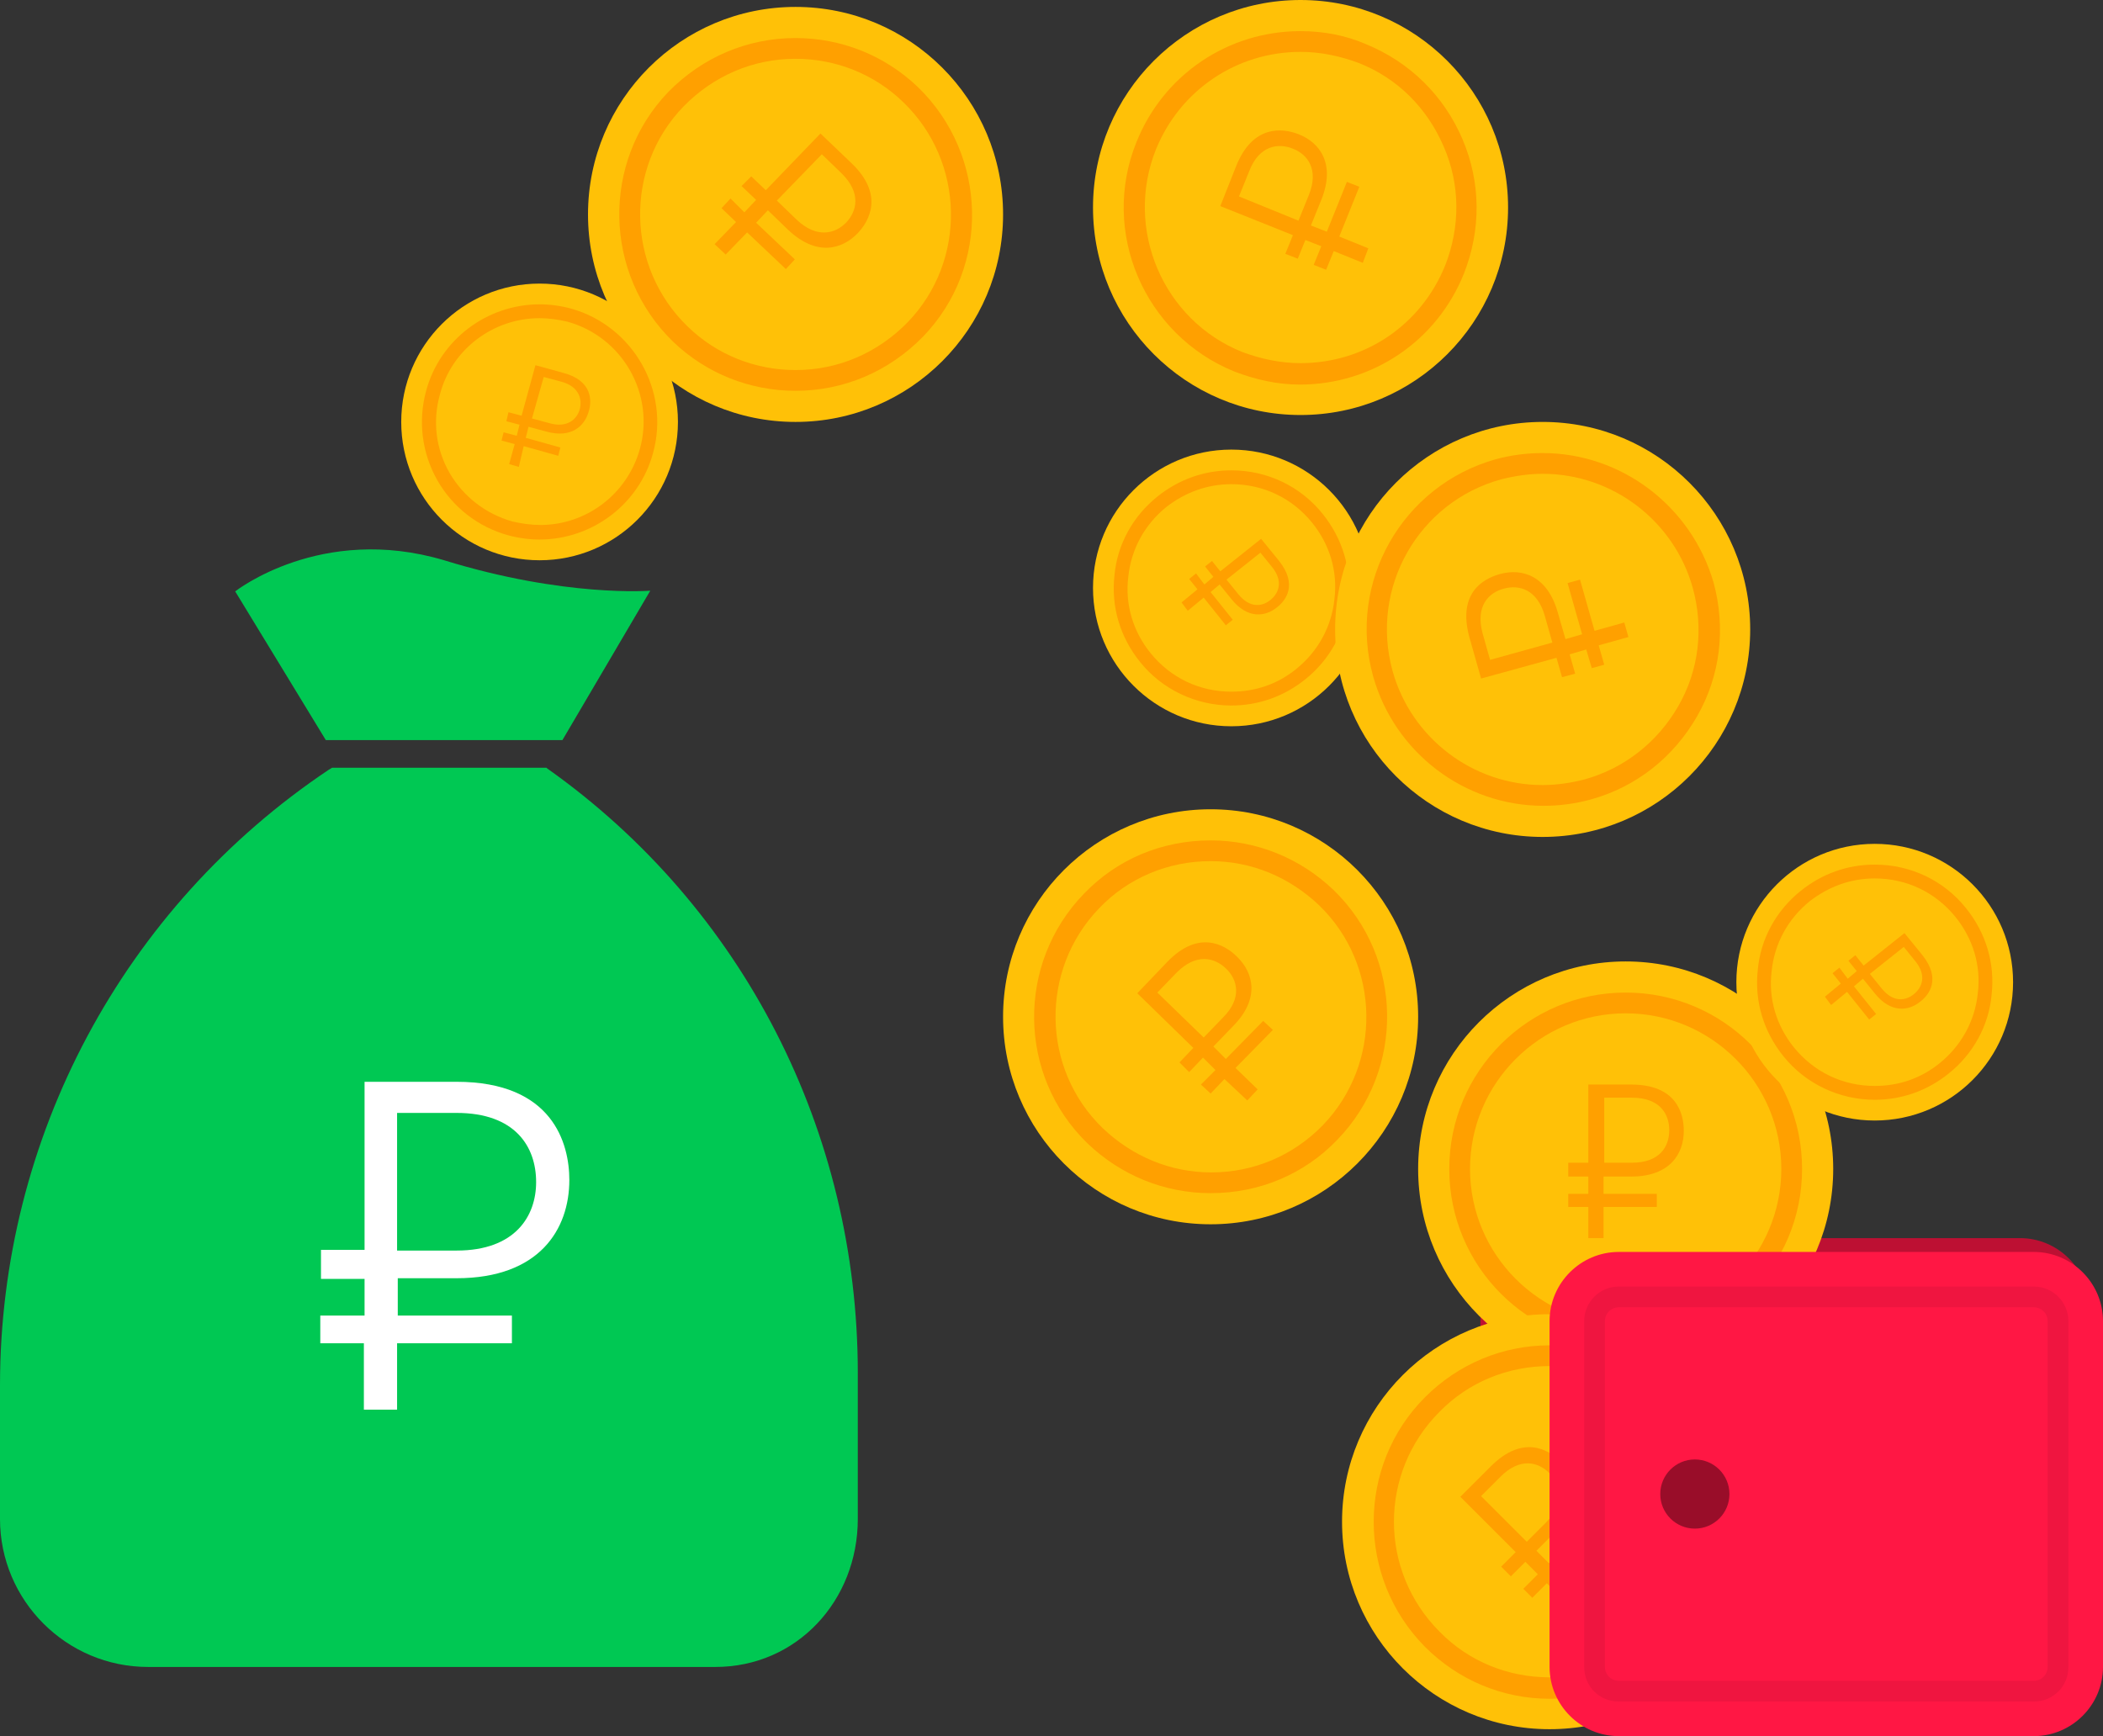 <?xml version="1.0" encoding="utf-8"?>
<!-- Generator: Adobe Illustrator 17.0.0, SVG Export Plug-In . SVG Version: 6.00 Build 0)  -->
<!DOCTYPE svg PUBLIC "-//W3C//DTD SVG 1.1//EN" "http://www.w3.org/Graphics/SVG/1.1/DTD/svg11.dtd">
<svg version="1.1" id="Слой_1" xmlns="http://www.w3.org/2000/svg" xmlns:xlink="http://www.w3.org/1999/xlink" x="0px" y="0px"
	 width="304px" height="251px" viewBox="0 0 304 251" enable-background="new 0 0 304 251" xml:space="preserve">
<rect x="0" y="0" width="304" height="251" fill="#333333" stroke="none"/>
<g>
	<path fill="#BD1033" d="M302,239c0,5.5-4.5,10-10,10h-68c-5.5,0-10-4.5-10-10v-50c0-5.5,4.5-10,10-10h68c5.5,0,10,4.5,10,10V239z"
		/>
	<g id="XMLID_3116_">
		<circle fill="#FFC107" cx="78" cy="61" r="20"/>
		<path fill="#FFA000" d="M78,46c1.3,0,2.7,0.2,4,0.5c8,2.2,12.7,10.5,10.5,18.4c-1.8,6.5-7.7,11-14.4,11c-1.3,0-2.7-0.2-4-0.5
			c-3.9-1.1-7.1-3.6-9.1-7c-2-3.5-2.5-7.5-1.4-11.4C65.3,50.5,71.3,46,78,46 M78,44c-7.6,0-14.4,5.1-16.4,12.5
			c-1.2,4.4-0.6,9,1.6,12.9c2.2,3.9,5.9,6.8,10.3,8c1.5,0.4,3,0.6,4.5,0.6c7.6,0,14.4-5.1,16.4-12.5c2.5-9-2.9-18.4-11.9-20.9
			C81,44.2,79.5,44,78,44L78,44z"/>
		<path fill="#FFA000" d="M74.7,63l0.4-1.6l-1.9-0.5l0.3-1.3l1.9,0.5l2-7.3l4,1.1c4.2,1.1,4.2,4,3.7,5.6c-0.6,2.1-2.5,3.9-6.1,2.9
			l-2.6-0.7l-0.4,1.6l5,1.4l-0.3,1.2l-5-1.4L75,67.5l-1.4-0.4l0.8-2.9l-1.9-0.5l0.3-1.2L74.7,63z M76.9,60.5l2.6,0.7
			c2.5,0.7,3.9-0.6,4.3-2c0.4-1.5-0.1-3.3-2.6-4l-2.6-0.7L76.9,60.5z"/>
	</g>
	<g id="XMLID_3113_">
		<circle fill="#FFC107" cx="178" cy="85" r="20"/>
		<path fill="#FFA000" d="M178,70c4.6,0,8.8,2,11.7,5.6c2.5,3.1,3.7,7,3.2,11c-0.4,4-2.4,7.6-5.5,10.1c-2.7,2.2-5.9,3.3-9.4,3.3
			c-4.6,0-8.8-2-11.7-5.6c-2.5-3.1-3.7-7-3.2-11c0.4-4,2.4-7.6,5.5-10.1C171.3,71.2,174.5,70,178,70 M178,68
			c-3.9,0-7.6,1.3-10.7,3.8c-3.5,2.8-5.8,6.9-6.2,11.4c-0.5,4.5,0.8,8.9,3.7,12.5c3.2,4,8.1,6.3,13.2,6.3c3.9,0,7.6-1.3,10.7-3.8
			c3.5-2.8,5.8-6.9,6.2-11.4c0.5-4.5-0.8-8.9-3.7-12.5C188,70.3,183.2,68,178,68L178,68z"/>
		<path fill="#FFA000" d="M174.1,84.5l1.3-1.1l-1.2-1.5l1-0.8l1.2,1.5l5.9-4.7l2.6,3.2c2.7,3.4,1,5.7-0.3,6.7
			c-1.7,1.4-4.3,1.7-6.6-1.2l-1.7-2.1l-1.3,1.1l3.2,4l-1,0.8l-3.2-4l-2.3,1.9l-0.9-1.2l2.3-1.9l-1.2-1.5l1-0.8L174.1,84.5z
			 M177.3,83.8l1.7,2.1c1.7,2.1,3.5,1.8,4.7,0.8c1.2-1,1.8-2.7,0.2-4.7l-1.7-2.1L177.3,83.8z"/>
	</g>
	<g id="XMLID_3101_">
		<circle fill="#FFC107" cx="175" cy="147" r="30"/>
		<path fill="#FFA000" d="M175,124.5c5.9,0,11.4,2.3,15.7,6.4c8.9,8.6,9.1,22.9,0.5,31.8c-4.3,4.4-10,6.8-16.1,6.8
			c-5.9,0-11.4-2.3-15.7-6.4c-8.9-8.6-9.1-22.9-0.5-31.8C163.1,126.9,168.9,124.5,175,124.5 M175,121.5c-7,0-13.5,2.7-18.3,7.7
			c-9.8,10.1-9.6,26.3,0.5,36.1c4.8,4.6,11.1,7.2,17.8,7.2c7,0,13.5-2.7,18.3-7.7c9.8-10.1,9.6-26.3-0.5-36.1
			C188,124.1,181.7,121.5,175,121.5L175,121.5z"/>
		<path fill="#FFA000" d="M175.7,154.7l-1.8-1.8l-2,2.1l-1.4-1.4l2-2.1l-8.1-7.9l4.3-4.5c4.5-4.7,8.3-2.6,10.1-0.8
			c2.4,2.3,3.4,6.1-0.6,10.1l-2.8,2.9l1.8,1.8l5.4-5.5l1.4,1.3l-5.4,5.5l3.2,3.1l-1.5,1.6L177,156l-2,2.1l-1.4-1.3L175.7,154.7z
			 M174,150l2.8-2.9c2.8-2.8,2.1-5.5,0.4-7.1c-1.7-1.6-4.3-2.2-7.1,0.6l-2.8,2.9L174,150z"/>
	</g>
	<g id="XMLID_3098_">
		<circle fill="#FFC107" cx="188" cy="30" r="30"/>
		<path fill="#FFA000" d="M188,7.5c2.9,0,5.7,0.6,8.4,1.6c5.6,2.2,9.9,6.5,12.3,12.1c2.4,5.5,2.4,11.6,0.2,17.2
			c-3.5,8.6-11.6,14.1-20.9,14.1c-2.9,0-5.7-0.6-8.4-1.6c-11.5-4.6-17.1-17.8-12.5-29.3C170.6,13,178.8,7.5,188,7.5 M188,4.5
			c-10.5,0-19.8,6.3-23.7,16c-5.3,13,1.1,27.9,14.1,33.2c3.1,1.2,6.3,1.9,9.5,1.9c10.5,0,19.8-6.3,23.7-16
			c2.5-6.3,2.5-13.2-0.2-19.5s-7.6-11.1-13.9-13.7C194.5,5.1,191.3,4.5,188,4.5L188,4.5z"/>
		<path fill="#FFA000" d="M191,35.6l-2.3-0.9l-1.1,2.7l-1.8-0.7l1.1-2.7l-10.5-4.2l2.3-5.8c2.4-6,6.7-5.5,9-4.6
			c3.1,1.2,5.4,4.3,3.3,9.5l-1.5,3.7l2.3,0.9l2.9-7.2l1.8,0.7l-2.9,7.2l4.2,1.7l-0.8,2.1l-4.2-1.7l-1.1,2.7l-1.8-0.7L191,35.6z
			 M187.7,31.9l1.5-3.7c1.5-3.7-0.2-5.9-2.3-6.7c-2.2-0.9-4.9-0.4-6.3,3.2l-1.5,3.7L187.7,31.9z"/>
	</g>
	<g>
		<circle fill="#FFC107" cx="115" cy="31" r="30"/>
		<path fill="#FFA000" d="M115,8.5c5.8,0,11.4,2.2,15.6,6.3c8.9,8.6,9.2,22.9,0.6,31.8c-4.3,4.4-10,6.9-16.2,6.9
			c-5.8,0-11.4-2.2-15.6-6.3c-8.9-8.6-9.2-22.9-0.6-31.8C103.1,11,108.8,8.5,115,8.5 M115,5.5c-7,0-13.5,2.8-18.4,7.8
			c-9.7,10.1-9.4,26.3,0.7,36.1c4.8,4.6,11.1,7.1,17.7,7.1c7,0,13.5-2.8,18.4-7.8c9.8-10.1,9.4-26.3-0.7-36.1
			C127.9,8,121.6,5.5,115,5.5L115,5.5z"/>
		<path fill="#FFA000" d="M107.6,30.7l1.7-1.8l-2.1-2l1.4-1.4l2.1,2l7.9-8.2l4.5,4.3c4.7,4.5,2.6,8.3,0.9,10.1
			c-2.3,2.4-6,3.4-10.1-0.5l-2.9-2.8l-1.7,1.8l5.6,5.3l-1.3,1.4l-5.6-5.3l-3.1,3.2l-1.6-1.5l3.1-3.2l-2.1-2l1.3-1.4L107.6,30.7z
			 M112.3,29l2.9,2.8c2.9,2.7,5.5,2,7.1,0.4c1.6-1.7,2.2-4.3-0.6-7.1l-2.9-2.8L112.3,29z"/>
	</g>
	<g>
		<circle fill="#FFC107" cx="223" cy="91" r="30"/>
		<path fill="#FFA000" d="M223,68.5c10.1,0,19,6.8,21.7,16.5c1.6,5.8,0.9,11.9-2.1,17.1c-3,5.2-7.8,9-13.6,10.6c-2,0.5-4,0.8-6,0.8
			c-10.1,0-19-6.8-21.7-16.5c-3.3-12,3.7-24.4,15.7-27.7C219,68.8,221,68.5,223,68.5 M223,65.5c-2.3,0-4.6,0.3-6.8,0.9
			c-13.5,3.8-21.5,17.8-17.7,31.4c3.1,11,13.2,18.7,24.6,18.7c2.3,0,4.6-0.3,6.8-0.9c6.6-1.8,12-6.1,15.4-12
			c3.4-5.9,4.2-12.8,2.4-19.4C244.5,73.2,234.4,65.5,223,65.5L223,65.5z"/>
		<path fill="#FFA000" d="M229.3,93.9l-2.4,0.7l0.8,2.8l-1.9,0.5l-0.8-2.8l-10.9,3l-1.7-6c-1.7-6.3,1.9-8.4,4.4-9.1
			c3.2-0.9,6.9,0.2,8.4,5.6l1.1,3.8l2.4-0.7l-2.1-7.4l1.8-0.5l2.1,7.4l4.3-1.2l0.6,2.1l-4.3,1.2l0.8,2.8l-1.8,0.5L229.3,93.9z
			 M224.4,92.9l-1.1-3.9c-1.1-3.8-3.7-4.5-5.9-3.9c-2.3,0.6-4.1,2.6-3.1,6.4l1.1,3.9L224.4,92.9z"/>
	</g>
	<g>
		<circle fill="#FFC107" cx="235" cy="169" r="30"/>
		<path fill="#FFA000" d="M235,146.5c12.4,0,22.5,10.1,22.5,22.5s-10.1,22.5-22.5,22.5s-22.5-10.1-22.5-22.5S222.6,146.5,235,146.5
			 M235,143.5c-14.1,0-25.5,11.4-25.5,25.5s11.4,25.5,25.5,25.5s25.5-11.4,25.5-25.5S249.1,143.5,235,143.5L235,143.5z"/>
		<path fill="#FFA000" d="M229.6,172.6v-2.5h-2.9v-2h2.9v-11.3h6.2c6.5,0,7.6,4.1,7.6,6.7c0,3.3-2,6.6-7.6,6.6h-4v2.5h7.7v1.9h-7.7
			v4.5h-2.2v-4.5h-2.9v-1.9H229.6z M231.9,168.1h4c4,0,5.4-2.3,5.4-4.7c0-2.4-1.4-4.7-5.4-4.7h-4V168.1z"/>
	</g>
	<g>
		<circle fill="#FFC107" cx="224" cy="220" r="30"/>
		<path fill="#FFA000" d="M224,197.5c6,0,11.7,2.3,15.9,6.6c4.2,4.2,6.6,9.9,6.6,15.9s-2.3,11.7-6.6,15.9c-4.2,4.2-9.9,6.6-15.9,6.6
			c-6,0-11.7-2.3-15.9-6.6c-8.8-8.8-8.8-23,0-31.8C212.3,199.8,218,197.5,224,197.5 M224,194.5c-6.8,0-13.2,2.7-18,7.5
			c-9.9,9.9-9.9,26.1,0,36.1c4.8,4.8,11.2,7.5,18,7.5c6.8,0,13.2-2.7,18-7.5c4.8-4.8,7.5-11.2,7.5-18c0-6.8-2.7-13.2-7.5-18
			C237.2,197.2,230.8,194.5,224,194.5L224,194.5z"/>
		<path fill="#FFA000" d="M222.3,227.6l-1.8-1.8l-2.1,2.1l-1.4-1.4l2.1-2.1l-8-8l4.4-4.4c4.6-4.6,8.3-2.5,10.1-0.7
			c2.3,2.3,3.3,6.1-0.7,10.1l-2.8,2.8l1.8,1.8l5.5-5.5l1.3,1.3l-5.5,5.5l3.2,3.2l-1.6,1.6l-3.2-3.2l-2.1,2.1l-1.3-1.3L222.3,227.6z
			 M220.7,222.9l2.8-2.8c2.8-2.8,2.1-5.5,0.5-7.1c-1.7-1.7-4.3-2.3-7.1,0.5l-2.8,2.8L220.7,222.9z"/>
	</g>
	<g>
		<circle fill="#FFC107" cx="271" cy="142" r="20"/>
		<path fill="#FFA000" d="M271,127c4.6,0,8.8,2,11.7,5.6c2.5,3.1,3.7,7,3.2,11c-0.4,4-2.4,7.6-5.5,10.1c-2.7,2.2-5.9,3.3-9.4,3.3
			c-4.6,0-8.8-2-11.7-5.6c-2.5-3.1-3.7-7-3.2-11c0.4-4,2.4-7.6,5.5-10.1C264.3,128.2,267.5,127,271,127 M271,125
			c-3.9,0-7.6,1.3-10.7,3.8c-3.5,2.8-5.8,6.9-6.2,11.4c-0.5,4.5,0.8,8.9,3.7,12.5c3.2,4,8.1,6.3,13.2,6.3c3.9,0,7.6-1.3,10.7-3.8
			c3.5-2.8,5.8-6.9,6.2-11.4c0.5-4.5-0.8-8.9-3.7-12.5C281,127.3,276.2,125,271,125L271,125z"/>
		<path fill="#FFA000" d="M267.1,141.5l1.3-1.1l-1.2-1.5l1-0.8l1.2,1.5l5.9-4.7l2.6,3.2c2.7,3.4,1,5.7-0.3,6.7
			c-1.7,1.4-4.3,1.7-6.6-1.2l-1.7-2.1l-1.3,1.1l3.2,4l-1,0.8l-3.2-4l-2.3,1.9l-0.9-1.2l2.3-1.9l-1.2-1.5l1-0.8L267.1,141.5z
			 M270.3,140.8l1.7,2.1c1.7,2.1,3.5,1.8,4.7,0.8c1.2-1,1.8-2.7,0.2-4.7l-1.7-2.1L270.3,140.8z"/>
	</g>
	<g>
		<path fill="#FF1744" d="M304,241c0,5.5-4.5,10-10,10h-60c-5.5,0-10-4.5-10-10v-50c0-5.5,4.5-10,10-10h60c5.5,0,10,4.5,10,10V241z"
			/>
		<path fill="#EF1540" d="M294,189c1.1,0,2,0.9,2,2v50c0,1.1-0.9,2-2,2h-60c-1.1,0-2-0.9-2-2v-50c0-1.1,0.9-2,2-2H294 M294,186h-60
			c-2.8,0-5,2.3-5,5v50c0,2.8,2.2,5,5,5h60c2.8,0,5-2.2,5-5v-50C299,188.3,296.8,186,294,186L294,186z"/>
		<circle fill="#990D29" cx="245" cy="216" r="5"/>
	</g>
	<path fill="#00C853" d="M124,198.5v21.1c0,11.8-8.8,21.4-20.6,21.4h-82C9.6,241,0,231.4,0,219.6v-19.3c0-35.8,17.8-69.1,47.5-89
		L48,111H79l0.1,0.1C107.5,131.2,124,163.7,124,198.5z M94,85.4c0,0-12.3,1-29.8-4.4C46.4,75.7,34,85.5,34,85.5L47.1,107h17.1h17.1
		L94,85.4z"/>
	<path fill="#FFFFFF" d="M52.7,190.3v-5.4h-6.3v-4.2h6.3v-24.3H66c13.9,0,16.3,8.9,16.3,14.2c0,7.1-4.3,14.2-16.3,14.2h-8.5v5.4
		h16.5v4H57.4v9.6h-4.8v-9.6h-6.3v-4H52.7z M57.4,180.8H66c8.5,0,11.5-5,11.5-9.9c0-5.1-3-10-11.5-10h-8.6V180.8z"/>
</g>
</svg>
